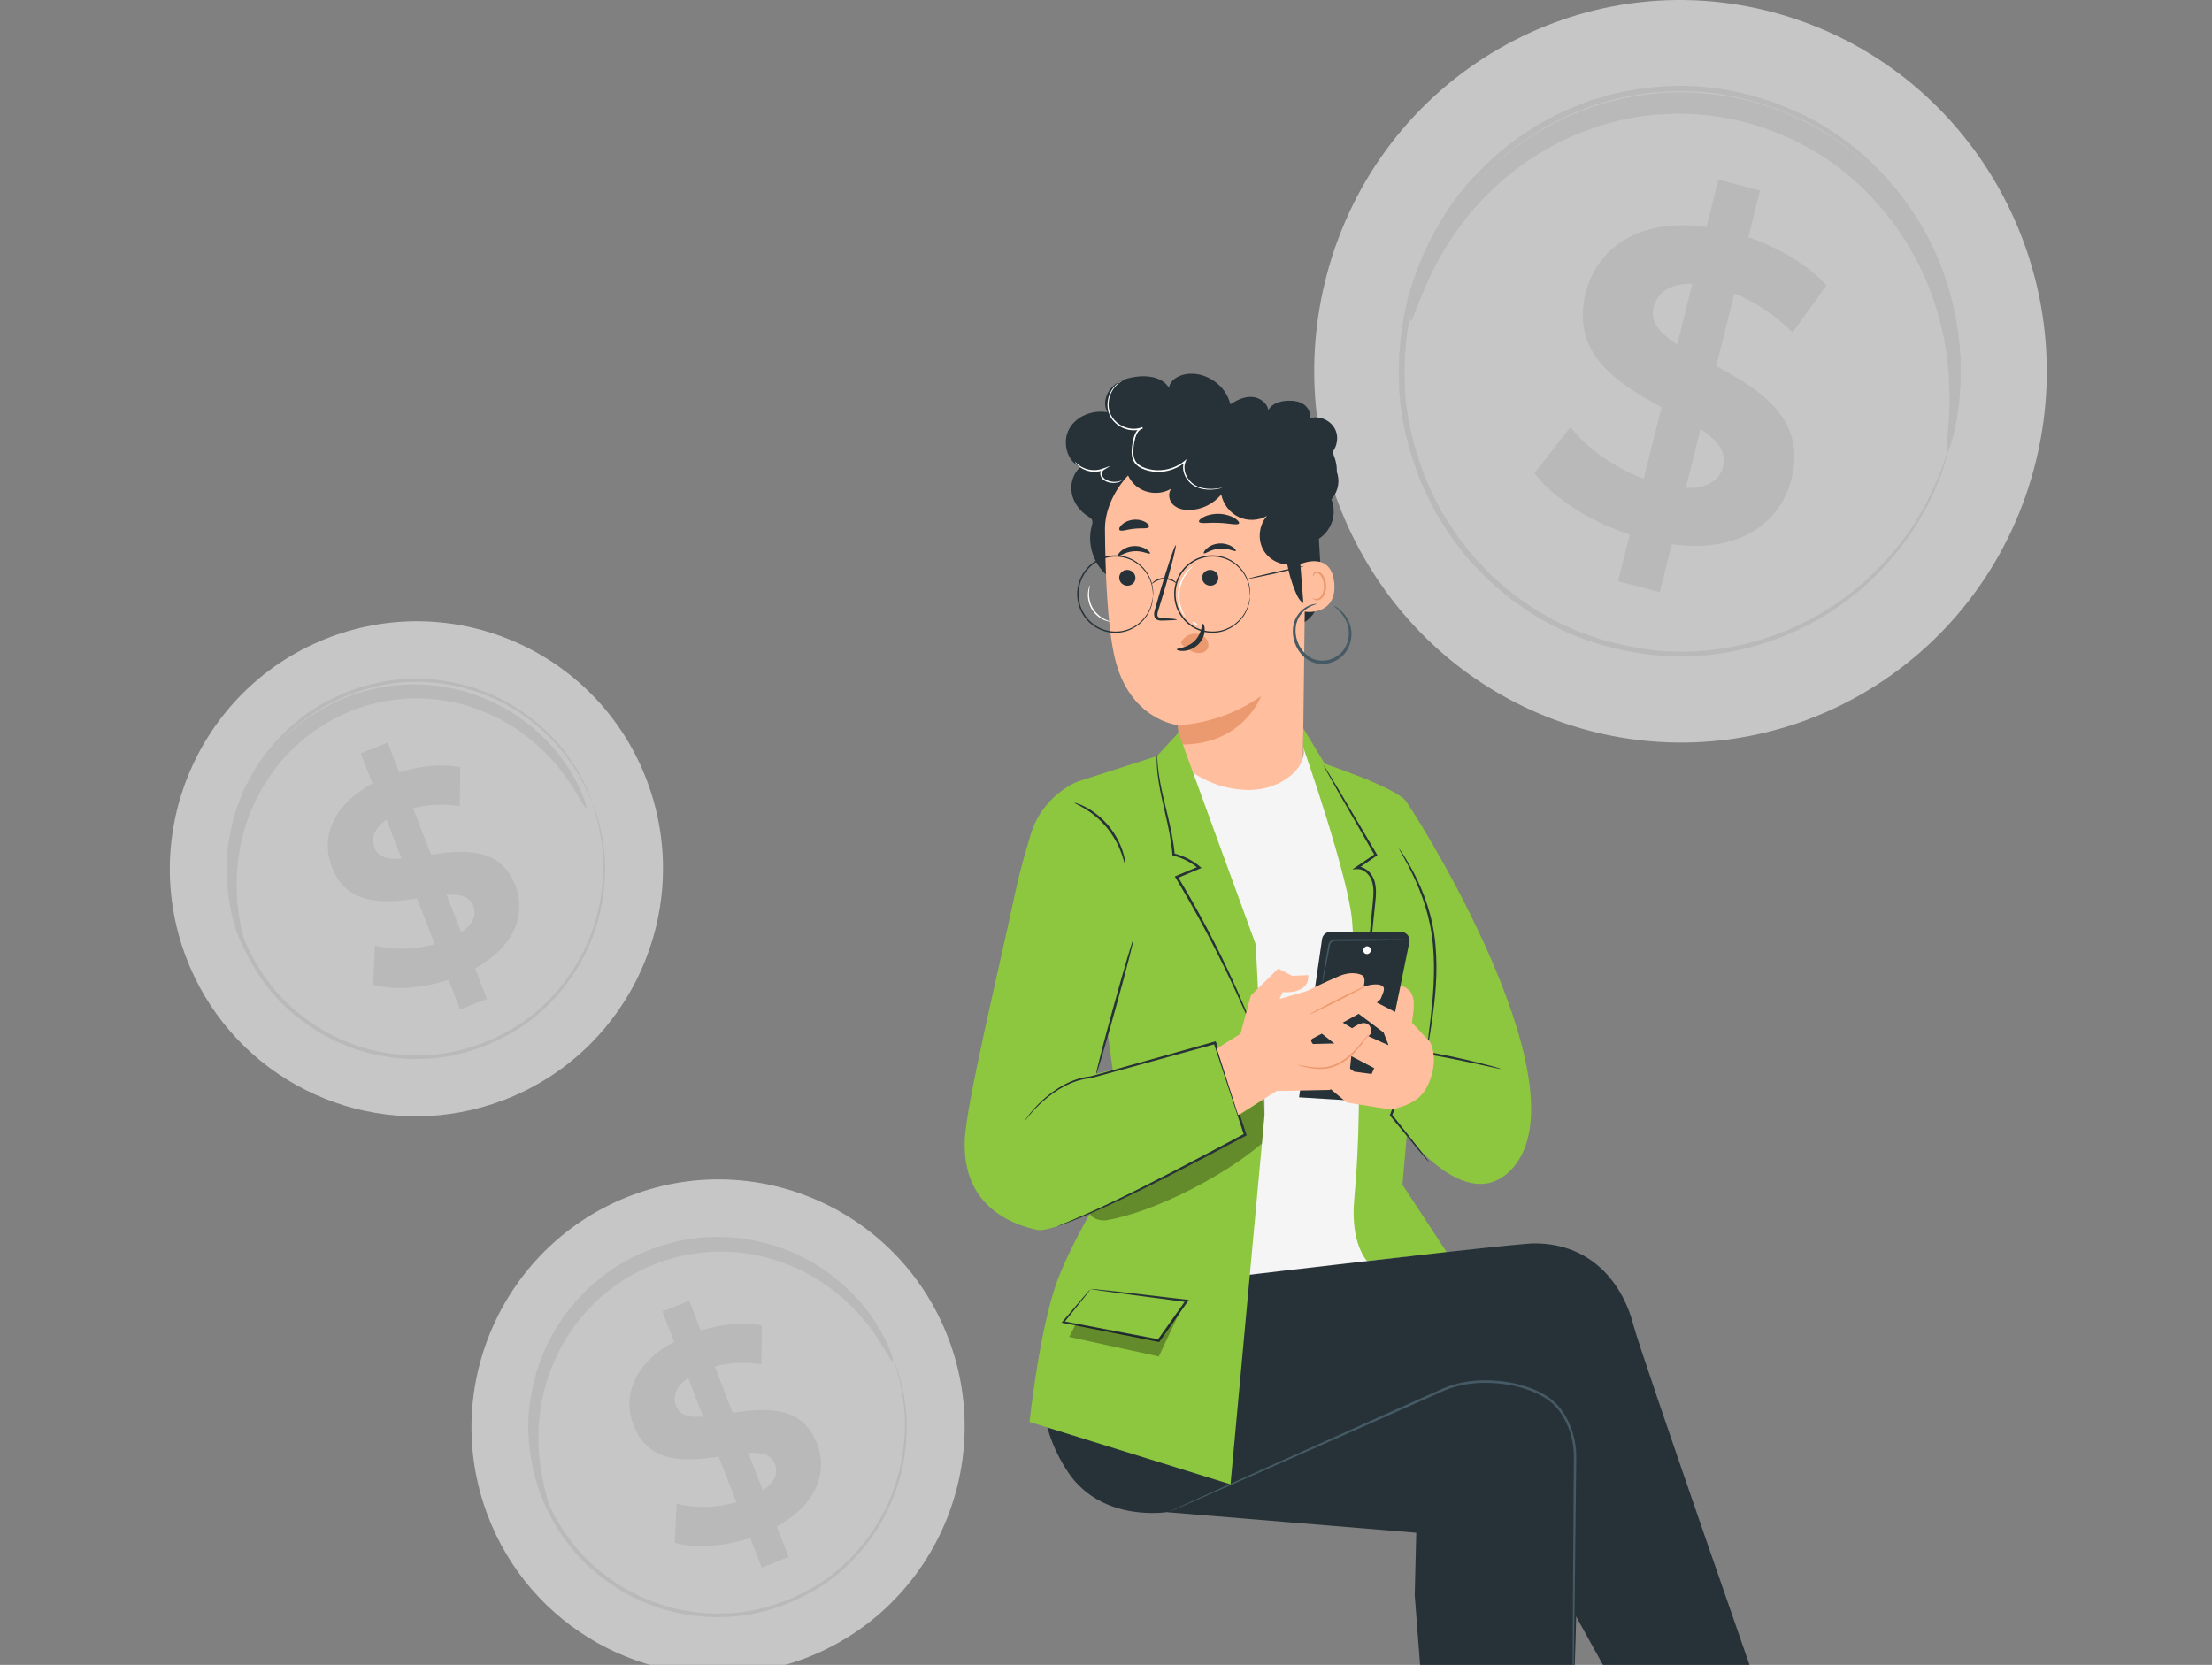 <svg width="364" height="274" viewBox="0 0 364 274" fill="none" xmlns="http://www.w3.org/2000/svg">
<rect x="0" y="0" width="364" height="274" fill="#808080" stroke="none"/>
<g clip-path="url(#clip0_2360_73005)">
<g opacity="0.6">
<path d="M334.704 77.146C326.001 109.701 292.905 128.91 260.782 120.053C257.299 119.092 253.972 117.841 250.817 116.334C224.866 103.926 210.613 74.092 218.372 45.064C227.073 12.509 260.169 -6.701 292.293 2.159C324.417 11.018 343.406 44.59 334.704 77.146Z" fill="#F5F5F5"/>
<path d="M322.301 74.38C315.67 99.188 290.449 113.827 265.967 107.077C241.489 100.326 227.017 74.74 233.648 49.933C240.28 25.124 265.502 10.484 289.982 17.235C314.46 23.987 328.931 49.571 322.301 74.38Z" fill="#F5F5F5"/>
<path d="M320.864 73.329C320.848 73.325 320.886 73.07 320.975 72.579C321.078 72.043 321.216 71.322 321.391 70.404C321.487 69.922 321.594 69.39 321.71 68.806C321.8 68.214 321.843 67.557 321.922 66.851C322.068 65.438 322.28 63.811 322.221 61.962C322.355 58.28 321.84 53.744 320.463 48.713C319.063 43.694 316.59 38.179 312.614 32.985C308.644 27.831 303.226 22.887 296.33 19.598C289.472 16.366 281.296 14.355 272.769 15.198C270.631 15.296 268.517 15.768 266.368 16.171C265.305 16.421 264.26 16.773 263.195 17.07C262.121 17.34 261.088 17.757 260.054 18.187C257.939 18.937 255.964 20.056 253.932 21.1C252.014 22.349 250.027 23.539 248.253 25.067C244.656 28.02 241.284 31.477 238.7 35.588C236.073 39.658 234.033 44.19 232.678 49C231.45 53.848 230.951 58.806 231.19 63.668C231.371 68.544 232.559 73.26 234.192 77.656C234.962 79.887 236.083 81.934 237.116 83.997C238.349 85.942 239.497 87.923 240.947 89.656C242.256 91.502 243.883 93.042 245.391 94.642C247.045 96.093 248.633 97.587 250.429 98.768C257.367 103.877 265.423 106.341 272.948 107.077C280.536 107.78 287.672 106.298 293.663 103.891C299.679 101.452 304.559 97.964 308.264 94.354C311.956 90.722 314.658 87.073 316.376 83.828C317.348 82.263 317.974 80.751 318.552 79.457C318.835 78.808 319.126 78.219 319.343 77.662C319.532 77.099 319.706 76.585 319.863 76.12C320.168 75.237 320.407 74.545 320.585 74.03C320.753 73.564 320.848 73.325 320.864 73.329C320.88 73.334 320.818 73.582 320.681 74.062C320.525 74.586 320.316 75.289 320.047 76.188C319.903 76.659 319.743 77.181 319.568 77.752C319.364 78.318 319.087 78.915 318.815 79.575C318.263 80.89 317.657 82.426 316.704 84.018C315.021 87.319 312.338 91.038 308.639 94.752C304.925 98.442 300.009 102.019 293.92 104.536C287.857 107.021 280.609 108.568 272.885 107.888C265.224 107.177 257.011 104.696 249.921 99.509C248.087 98.307 246.46 96.791 244.772 95.313C243.229 93.687 241.566 92.117 240.227 90.239C238.744 88.474 237.568 86.456 236.307 84.472C235.247 82.369 234.103 80.28 233.312 78.004C231.638 73.52 230.423 68.704 230.233 63.725C229.986 58.759 230.493 53.694 231.749 48.745C233.13 43.832 235.215 39.205 237.902 35.049C240.545 30.853 243.99 27.323 247.667 24.317C249.482 22.76 251.508 21.546 253.469 20.278C255.544 19.214 257.563 18.078 259.721 17.316C260.777 16.879 261.832 16.458 262.929 16.183C264.016 15.882 265.083 15.526 266.168 15.274C268.361 14.868 270.518 14.394 272.698 14.3C281.397 13.467 289.716 15.545 296.679 18.867C303.682 22.247 309.163 27.306 313.156 32.564C317.156 37.864 319.617 43.474 320.984 48.566C322.327 53.67 322.79 58.258 322.599 61.97C322.629 63.834 322.386 65.47 322.209 66.888C322.116 67.596 322.057 68.254 321.951 68.847C321.818 69.43 321.696 69.962 321.585 70.443C321.368 71.355 321.199 72.071 321.072 72.603C320.949 73.088 320.88 73.334 320.864 73.329Z" fill="#E0E0E0"/>
<path d="M320.428 74.284C320.16 74.221 320.5 72.188 320.714 68.537C320.908 64.902 320.904 59.566 319.342 53.307C318.561 50.189 317.397 46.859 315.725 43.501C314.026 40.164 311.857 36.782 309.085 33.665C307.707 32.101 306.201 30.583 304.538 29.187C302.883 27.783 301.112 26.445 299.192 25.278C297.278 24.107 295.263 23.021 293.124 22.137C290.988 21.25 288.76 20.509 286.459 19.934C284.148 19.391 281.831 19.028 279.533 18.84C277.232 18.647 274.953 18.692 272.725 18.858C270.493 19.018 268.32 19.401 266.222 19.894C264.12 20.376 262.103 21.043 260.182 21.804C256.327 23.316 252.894 25.34 249.903 27.54C246.927 29.769 244.414 32.209 242.336 34.634C238.176 39.505 235.814 44.265 234.379 47.599C232.957 50.957 232.363 52.928 232.095 52.86C231.896 52.816 232.042 50.729 233.111 47.117C234.194 43.535 236.304 38.379 240.448 33.02C242.518 30.354 245.08 27.654 248.175 25.174C251.284 22.722 254.9 20.458 259.003 18.746C261.048 17.885 263.202 17.13 265.457 16.575C267.708 16.009 270.046 15.569 272.45 15.368C274.852 15.163 277.312 15.1 279.796 15.292C282.279 15.482 284.782 15.868 287.271 16.455C289.754 17.073 292.157 17.878 294.456 18.848C296.759 19.815 298.928 21.003 300.981 22.288C303.039 23.569 304.931 25.036 306.688 26.575C308.456 28.104 310.047 29.767 311.491 31.474C314.397 34.885 316.624 38.566 318.316 42.182C319.979 45.815 321.075 49.404 321.743 52.733C323.073 59.419 322.677 64.991 322.062 68.687C321.418 72.405 320.625 74.334 320.428 74.284Z" fill="#E0E0E0"/>
<path d="M275.091 89.574L273.124 97.449L266.265 95.647L268.179 87.984C261.494 85.779 255.522 81.891 252.506 77.877L258.419 70.288C261.199 73.791 265.662 76.985 270.48 78.773L273.412 67.029C266.272 63.135 258.417 58.3 260.929 48.245C262.792 40.792 269.67 35.78 280.823 37.36L282.773 29.554L289.633 31.354L287.718 39.02C292.757 40.791 297.413 43.511 300.57 46.962L294.981 54.712C291.992 51.755 288.724 49.623 285.4 48.299L282.414 60.253C289.571 64.078 297.289 68.878 294.813 78.79C292.987 86.105 286.194 91.065 275.091 89.574ZM275.996 56.696L278.488 46.712C274.643 46.601 272.694 48.263 272.113 50.584C271.5 53.043 273.223 54.922 275.996 56.696ZM283.561 76.739C284.176 74.275 282.52 72.42 279.834 70.589L277.41 80.292C281.034 80.42 282.999 78.988 283.561 76.739Z" fill="#E0E0E0"/>
</g>
<g opacity="0.6">
<path d="M106.503 128.609C114.375 149.656 103.753 173.149 82.777 181.085C80.504 181.946 78.201 182.588 75.893 183.022C56.913 186.595 37.561 176.112 30.541 157.347C22.667 136.301 33.29 112.807 54.266 104.872C75.244 96.936 98.63 107.564 106.503 128.609Z" fill="#F5F5F5"/>
<path d="M98.659 132.027C104.658 148.065 96.563 165.969 80.578 172.017C64.594 178.064 46.77 169.965 40.771 153.927C34.772 137.888 42.866 119.985 58.851 113.938C74.836 107.891 92.658 115.989 98.659 132.027Z" fill="#F5F5F5"/>
<path d="M97.466 132.028C97.455 132.033 97.377 131.879 97.235 131.579C97.084 131.248 96.88 130.804 96.62 130.238C96.486 129.939 96.338 129.61 96.175 129.247C95.995 128.891 95.763 128.52 95.533 128.107C95.065 127.285 94.549 126.322 93.8 125.346C92.446 123.301 90.404 121.054 87.702 118.88C84.992 116.722 81.503 114.72 77.318 113.487C73.151 112.274 68.275 111.747 63.235 112.701C58.237 113.671 52.993 115.822 48.664 119.655C47.534 120.554 46.563 121.648 45.546 122.716C45.062 123.271 44.627 123.876 44.161 124.459C43.68 125.031 43.278 125.665 42.88 126.308C42.016 127.552 41.371 128.939 40.666 130.309C40.103 131.743 39.481 133.174 39.103 134.703C38.283 137.724 37.784 140.929 37.968 144.175C38.111 147.416 38.755 150.674 39.881 153.81C41.09 156.917 42.74 159.795 44.756 162.329C46.746 164.893 49.224 166.972 51.82 168.702C53.106 169.603 54.511 170.266 55.875 170.971C57.304 171.534 58.698 172.151 60.162 172.513C61.592 172.992 63.078 173.18 64.522 173.448C65.987 173.578 67.434 173.755 68.873 173.683C74.642 173.697 79.996 171.838 84.391 169.254C88.806 166.629 92.129 163.001 94.466 159.327C96.805 155.625 98.117 151.807 98.74 148.388C99.347 144.962 99.408 141.919 99.088 139.484C99.011 138.254 98.767 137.188 98.58 136.26C98.483 135.796 98.413 135.363 98.316 134.976C98.201 134.597 98.097 134.25 98.002 133.937C97.827 133.338 97.689 132.87 97.586 132.52C97.497 132.199 97.456 132.033 97.466 132.028C97.476 132.024 97.539 132.183 97.65 132.497C97.768 132.842 97.926 133.306 98.128 133.897C98.232 134.21 98.347 134.555 98.474 134.933C98.582 135.32 98.662 135.753 98.769 136.217C98.978 137.147 99.243 138.217 99.339 139.455C99.7 141.905 99.678 144.979 99.097 148.452C98.5 151.918 97.203 155.798 94.855 159.571C92.508 163.315 89.151 167.024 84.669 169.715C80.21 172.365 74.764 174.278 68.88 174.282C67.413 174.36 65.938 174.183 64.443 174.054C62.97 173.786 61.453 173.596 59.993 173.111C58.498 172.745 57.074 172.12 55.617 171.546C54.223 170.83 52.788 170.153 51.473 169.236C48.82 167.474 46.29 165.353 44.255 162.736C42.194 160.15 40.507 157.211 39.273 154.038C38.123 150.835 37.467 147.507 37.322 144.197C37.138 140.882 37.651 137.609 38.492 134.526C38.878 132.967 39.514 131.507 40.093 130.044C40.814 128.647 41.475 127.234 42.359 125.967C42.767 125.314 43.179 124.668 43.671 124.084C44.148 123.49 44.593 122.876 45.087 122.31C46.126 121.222 47.121 120.111 48.275 119.196C52.701 115.301 58.05 113.128 63.14 112.166C68.274 111.219 73.228 111.783 77.449 113.044C81.688 114.324 85.208 116.383 87.928 118.594C90.641 120.821 92.673 123.117 94.007 125.2C94.747 126.196 95.249 127.175 95.702 128.013C95.925 128.432 96.149 128.812 96.321 129.174C96.475 129.542 96.614 129.879 96.741 130.183C96.976 130.762 97.161 131.215 97.299 131.553C97.419 131.865 97.476 132.024 97.466 132.028Z" fill="#E0E0E0"/>
<path d="M96.467 133.042C96.298 133.115 95.704 131.882 94.424 129.827C93.138 127.789 91.094 124.91 87.856 122.152C86.241 120.781 84.337 119.444 82.148 118.296C79.952 117.17 77.485 116.206 74.793 115.623C73.45 115.326 72.054 115.105 70.621 115.013C69.188 114.913 67.719 114.893 66.234 115.026C64.751 115.153 63.245 115.367 61.75 115.74C60.255 116.109 58.768 116.594 57.303 117.198C55.846 117.822 54.453 118.547 53.139 119.357C51.821 120.167 50.605 121.095 49.464 122.07C48.318 123.043 47.29 124.113 46.343 125.212C45.391 126.307 44.555 127.467 43.807 128.642C42.302 130.988 41.218 133.444 40.443 135.819C39.686 138.204 39.261 140.519 39.064 142.652C38.678 146.933 39.222 150.44 39.72 152.809C40.235 155.186 40.668 156.486 40.497 156.556C40.373 156.611 39.654 155.427 38.85 153.052C38.065 150.689 37.234 147.069 37.426 142.531C37.526 140.27 37.878 137.796 38.603 135.228C39.347 132.67 40.436 130.012 42.001 127.459C42.778 126.182 43.654 124.92 44.661 123.725C45.662 122.525 46.758 121.359 47.981 120.297C49.202 119.231 50.509 118.22 51.926 117.338C53.342 116.454 54.843 115.669 56.414 114.998C57.994 114.346 59.601 113.826 61.215 113.436C62.832 113.044 64.458 112.824 66.061 112.701C67.663 112.576 69.248 112.616 70.787 112.748C72.328 112.872 73.825 113.138 75.259 113.485C78.135 114.172 80.748 115.274 83.047 116.554C85.337 117.855 87.302 119.356 88.937 120.888C92.214 123.968 94.131 127.133 95.212 129.372C96.284 131.636 96.593 132.991 96.467 133.042Z" fill="#E0E0E0"/>
<path d="M78.187 159.357L80.135 164.382L75.707 166.143L73.812 161.254C69.323 162.729 64.578 163.013 61.395 162.052L61.707 155.61C64.566 156.389 68.222 156.331 71.533 155.377L68.627 147.884C63.243 148.63 57.109 149.155 54.622 142.739C52.778 137.983 54.605 132.545 61.288 128.954L59.358 123.973L63.786 122.211L65.682 127.102C69.107 126.049 72.687 125.66 75.731 126.261L75.657 132.661C72.894 132.26 70.297 132.412 67.977 133.023L70.935 140.651C76.301 139.861 82.349 139.371 84.801 145.696C86.609 150.362 84.809 155.738 78.187 159.357ZM66.072 141.289L63.601 134.92C61.464 136.392 61.038 138.063 61.612 139.544C62.221 141.113 63.88 141.438 66.072 141.289ZM77.88 149.071C77.271 147.5 75.657 147.16 73.491 147.243L75.891 153.435C77.915 152.06 78.437 150.507 77.88 149.071Z" fill="#E0E0E0"/>
</g>
<g opacity="0.6">
<path d="M156.143 220.467C164.015 241.513 153.393 265.006 132.417 272.943C130.143 273.803 127.841 274.445 125.534 274.88C106.554 278.452 87.201 267.97 80.182 249.204C72.308 228.159 82.93 204.665 103.908 196.729C124.882 188.794 148.27 199.422 156.143 220.467Z" fill="#F5F5F5"/>
<path d="M148.299 223.886C154.298 239.924 146.203 257.827 130.217 263.876C114.233 269.923 96.41 261.824 90.41 245.786C84.412 229.747 92.505 211.844 108.49 205.796C124.475 199.749 142.298 207.848 148.299 223.886Z" fill="#F5F5F5"/>
<path d="M147.106 223.886C147.095 223.89 147.017 223.737 146.875 223.437C146.724 223.106 146.52 222.662 146.26 222.096C146.126 221.797 145.978 221.468 145.816 221.105C145.635 220.749 145.404 220.377 145.173 219.965C144.705 219.143 144.189 218.18 143.44 217.203C142.086 215.16 140.044 212.912 137.342 210.737C134.632 208.579 131.143 206.577 126.958 205.345C122.791 204.131 117.915 203.604 112.874 204.558C107.876 205.528 102.631 207.679 98.302 211.513C97.173 212.412 96.202 213.506 95.184 214.573C94.701 215.129 94.266 215.734 93.8 216.317C93.318 216.889 92.917 217.523 92.518 218.165C91.654 219.407 91.009 220.795 90.305 222.166C89.741 223.6 89.118 225.03 88.742 226.559C87.922 229.58 87.422 232.785 87.605 236.031C87.749 239.272 88.392 242.53 89.518 245.667C90.727 248.774 92.378 251.652 94.394 254.186C96.383 256.75 98.861 258.828 101.457 260.558C102.743 261.459 104.149 262.122 105.513 262.828C106.941 263.391 108.335 264.007 109.8 264.37C111.229 264.849 112.716 265.037 114.159 265.305C115.625 265.434 117.072 265.612 118.511 265.54C124.28 265.553 129.634 263.694 134.029 261.111C138.444 258.486 141.767 254.857 144.104 251.184C146.443 247.483 147.755 243.664 148.378 240.245C148.985 236.819 149.046 233.776 148.726 231.341C148.65 230.111 148.405 229.045 148.218 228.116C148.121 227.653 148.052 227.219 147.954 226.833C147.84 226.453 147.736 226.106 147.64 225.793C147.465 225.195 147.327 224.727 147.224 224.377C147.138 224.057 147.095 223.89 147.106 223.886C147.116 223.882 147.179 224.041 147.29 224.355C147.408 224.7 147.567 225.163 147.768 225.755C147.873 226.068 147.988 226.413 148.114 226.791C148.222 227.178 148.302 227.61 148.41 228.075C148.618 229.005 148.883 230.075 148.979 231.312C149.341 233.763 149.318 236.837 148.737 240.309C148.14 243.776 146.843 247.656 144.494 251.428C142.147 255.173 138.79 258.881 134.308 261.573C129.849 264.223 124.403 266.136 118.519 266.14C117.052 266.218 115.576 266.041 114.081 265.912C112.608 265.644 111.092 265.454 109.632 264.969C108.138 264.602 106.712 263.978 105.255 263.404C103.861 262.688 102.426 262.012 101.112 261.095C98.459 259.333 95.928 257.212 93.893 254.595C91.832 252.009 90.145 249.069 88.912 245.897C87.761 242.694 87.105 239.366 86.96 236.056C86.776 232.741 87.289 229.468 88.13 226.386C88.517 224.826 89.153 223.366 89.732 221.904C90.452 220.507 91.114 219.093 91.997 217.827C92.405 217.174 92.817 216.528 93.309 215.944C93.785 215.35 94.23 214.736 94.725 214.17C95.764 213.082 96.758 211.971 97.912 211.056C102.339 207.161 107.687 204.989 112.777 204.026C117.912 203.079 122.866 203.643 127.085 204.904C131.325 206.184 134.844 208.243 137.565 210.454C140.279 212.681 142.31 214.978 143.645 217.06C144.384 218.056 144.887 219.035 145.34 219.873C145.563 220.292 145.787 220.672 145.959 221.034C146.113 221.402 146.252 221.739 146.379 222.042C146.614 222.622 146.799 223.075 146.937 223.413C147.059 223.722 147.116 223.883 147.106 223.886Z" fill="#E0E0E0"/>
<path d="M146.895 224.101C146.723 224.174 146.122 222.941 144.824 220.886C143.521 218.848 141.451 215.969 138.169 213.211C136.533 211.84 134.604 210.503 132.385 209.355C130.16 208.228 127.661 207.265 124.933 206.682C123.572 206.385 122.158 206.164 120.705 206.072C119.254 205.972 117.765 205.952 116.261 206.085C114.757 206.212 113.232 206.426 111.717 206.799C110.203 207.168 108.695 207.654 107.211 208.257C105.734 208.881 104.323 209.606 102.991 210.416C101.655 211.226 100.423 212.154 99.267 213.129C98.105 214.102 97.064 215.172 96.105 216.271C95.139 217.366 94.293 218.526 93.535 219.701C92.009 222.047 90.912 224.503 90.125 226.878C89.358 229.263 88.927 231.578 88.728 233.711C88.336 237.992 88.886 241.499 89.392 243.868C89.914 246.245 90.353 247.544 90.179 247.615C90.053 247.67 89.325 246.486 88.51 244.111C87.715 241.748 86.872 238.128 87.067 233.59C87.167 231.329 87.524 228.855 88.26 226.287C89.014 223.729 90.117 221.071 91.702 218.518C92.49 217.241 93.377 215.979 94.398 214.783C95.412 213.584 96.523 212.418 97.763 211.356C98.999 210.29 100.323 209.279 101.76 208.397C103.194 207.513 104.715 206.728 106.307 206.057C107.908 205.405 109.537 204.885 111.172 204.495C112.81 204.103 114.458 203.883 116.082 203.76C117.707 203.635 119.311 203.675 120.871 203.807C122.432 203.93 123.949 204.196 125.402 204.544C128.316 205.231 130.964 206.333 133.294 207.613C135.614 208.914 137.605 210.415 139.262 211.947C142.582 215.027 144.525 218.192 145.62 220.43C146.71 222.694 147.023 224.049 146.895 224.101Z" fill="#E0E0E0"/>
<path d="M127.827 251.215L129.777 256.239L125.348 258L123.452 253.111C118.964 254.586 114.219 254.87 111.035 253.91L111.347 247.467C114.206 248.247 117.862 248.188 121.173 247.234L118.268 239.741C112.884 240.488 106.75 241.012 104.262 234.596C102.418 229.84 104.245 224.402 110.928 220.811L108.998 215.831L113.426 214.068L115.322 218.96C118.748 217.907 122.327 217.517 125.371 218.119L125.298 224.519C122.535 224.118 119.937 224.27 117.618 224.881L120.576 232.509C125.942 231.719 131.989 231.23 134.441 237.555C136.249 242.219 134.449 247.596 127.827 251.215ZM115.712 233.147L113.241 226.778C111.104 228.25 110.679 229.921 111.252 231.402C111.862 232.97 113.52 233.296 115.712 233.147ZM127.521 240.928C126.912 239.357 125.298 239.017 123.132 239.101L125.532 245.292C127.555 243.918 128.077 242.364 127.521 240.928Z" fill="#E0E0E0"/>
</g>
<path d="M182.232 94.727C179.914 92.832 178.855 89.482 179.65 86.565C179.739 86.237 179.847 85.879 179.709 85.57C179.59 85.305 179.321 85.152 179.077 84.999C177.736 84.161 176.685 82.795 176.379 81.225C176.072 79.655 176.578 77.904 177.786 76.876C175.544 75.923 174.746 72.733 175.943 70.579C177.14 68.424 179.843 67.425 182.238 67.847C181.474 66.555 181.932 64.78 182.984 63.717C184.037 62.654 185.54 62.187 187.011 61.996C188.988 61.74 191.328 62.102 192.358 63.839C192.531 62.607 193.796 61.839 194.996 61.607C198.216 60.984 201.711 63.292 202.464 66.54C203.515 65.843 204.714 65.269 205.966 65.326C207.218 65.382 208.502 66.238 208.713 67.496C209.303 66.39 210.676 65.994 211.91 65.95C212.801 65.917 213.735 66.024 214.486 66.513C215.237 67.003 215.751 67.954 215.521 68.832C217.163 68.298 219.132 69.226 219.794 70.846C220.455 72.467 219.713 74.543 218.184 75.353C219.459 76.171 220.268 77.691 220.249 79.225C220.228 80.759 219.378 82.256 218.083 83.041C218.827 83.144 219.145 84.189 218.774 84.854C218.402 85.518 217.609 85.819 216.862 85.887C217.018 88.519 217.174 91.149 217.33 93.78C217.431 95.477 217.527 97.209 217.104 98.855C216.68 100.5 215.64 102.074 214.079 102.68" fill="#263238"/>
<path d="M181.83 87.129C181.785 80.744 188.073 73.912 194.34 74.134L214.784 76.587L214.954 80.013L214.384 126.782L194.969 138.835L193.857 119.343C193.857 119.343 185.788 118.569 183.404 108.092C182.217 102.882 181.881 94.223 181.83 87.129Z" fill="#FFBE9D"/>
<path d="M184.172 95.115C184.196 95.834 184.814 96.406 185.553 96.393C186.289 96.38 186.869 95.788 186.843 95.068C186.819 94.35 186.2 93.777 185.464 93.789C184.725 93.802 184.146 94.396 184.172 95.115Z" fill="#263238"/>
<path d="M183.982 91.492C184.159 91.657 185.118 90.822 186.554 90.722C187.988 90.603 189.093 91.278 189.236 91.087C189.307 91.003 189.117 90.695 188.634 90.388C188.159 90.082 187.367 89.808 186.472 89.876C185.577 89.945 184.848 90.335 184.439 90.71C184.022 91.087 183.895 91.418 183.982 91.492Z" fill="#263238"/>
<path d="M197.819 95.115C197.844 95.834 198.462 96.406 199.201 96.393C199.937 96.38 200.517 95.788 200.491 95.068C200.467 94.349 199.848 93.777 199.112 93.79C198.373 93.802 197.795 94.395 197.819 95.115Z" fill="#263238"/>
<path d="M198.1 91.064C198.278 91.23 199.238 90.395 200.673 90.296C202.106 90.175 203.212 90.851 203.356 90.661C203.426 90.576 203.237 90.269 202.753 89.961C202.278 89.654 201.485 89.38 200.591 89.449C199.696 89.519 198.967 89.908 198.558 90.282C198.142 90.659 198.013 90.991 198.1 91.064Z" fill="#263238"/>
<path d="M193.654 101.967C193.654 101.883 192.751 101.792 191.291 101.707C190.922 101.695 190.57 101.645 190.491 101.395C190.386 101.132 190.511 100.718 190.659 100.271C190.942 99.342 191.237 98.369 191.548 97.349C192.774 93.192 193.635 89.784 193.47 89.736C193.305 89.687 192.177 93.016 190.95 97.173C190.657 98.197 190.376 99.174 190.109 100.109C189.999 100.543 189.793 101.042 190.02 101.588C190.138 101.86 190.421 102.043 190.661 102.091C190.901 102.147 191.108 102.137 191.29 102.134C192.751 102.109 193.654 102.05 193.654 101.967Z" fill="#263238"/>
<path d="M193.856 119.343C193.856 119.343 200.888 119.297 207.531 114.553C207.531 114.553 204.521 122.763 194.037 122.522L193.856 119.343Z" fill="#EB996E"/>
<path d="M194.505 105.447C194.973 104.715 195.851 104.268 196.757 104.301C197.385 104.324 198.035 104.586 198.449 105.074C198.863 105.564 198.993 106.292 198.683 106.809C198.334 107.392 197.533 107.579 196.834 107.43C196.135 107.281 195.513 106.864 194.921 106.447C194.758 106.331 194.59 106.21 194.481 106.043C194.372 105.877 194.336 105.651 194.445 105.499" fill="#EB996E"/>
<path d="M197.949 102.674C197.715 102.677 197.822 104.265 196.565 105.487C195.311 106.714 193.637 106.655 193.64 106.878C193.625 106.979 194.031 107.159 194.734 107.128C195.423 107.103 196.412 106.805 197.181 106.057C197.948 105.307 198.234 104.36 198.242 103.705C198.257 103.038 198.056 102.657 197.949 102.674Z" fill="#263238"/>
<path d="M197.306 85.871C197.475 86.259 198.896 85.966 200.595 86.052C202.296 86.103 203.689 86.507 203.887 86.134C203.976 85.956 203.712 85.6 203.137 85.254C202.567 84.909 201.672 84.606 200.653 84.565C199.633 84.525 198.718 84.755 198.123 85.053C197.522 85.351 197.232 85.687 197.306 85.871Z" fill="#263238"/>
<path d="M184.217 87.221C184.493 87.535 185.458 87.119 186.647 87.018C187.832 86.873 188.86 87.082 189.068 86.718C189.158 86.542 188.976 86.221 188.514 85.939C188.058 85.657 187.315 85.453 186.499 85.537C185.684 85.622 184.996 85.975 184.606 86.344C184.209 86.715 184.094 87.067 184.217 87.221Z" fill="#263238"/>
<path d="M185.277 74.61C184.738 76.587 185.493 78.861 187.099 80.099C188.705 81.336 191.06 81.459 192.782 80.394C192.138 81.116 192.339 82.347 193.022 83.032C193.704 83.716 194.72 83.942 195.678 83.934C197.692 83.915 199.68 82.952 200.963 81.371C201.28 82.98 202.387 84.406 203.851 85.091C205.315 85.776 207.1 85.702 208.506 84.899C207.194 86.358 206.915 88.681 207.843 90.417C208.77 92.154 210.836 93.178 212.751 92.849C214.666 92.521 216.29 90.865 216.609 88.915C218.045 88.17 219.106 86.719 219.395 85.105C219.683 83.492 219.192 81.753 218.107 80.543C219.134 80.14 219.794 79.05 219.941 77.939C220.088 76.828 219.796 75.702 219.38 74.665C218.361 72.126 216.479 69.853 213.967 68.864C211.454 67.875 208.309 68.394 206.55 70.473C206.351 70.708 206.148 70.975 205.852 71.046C205.447 71.143 205.065 70.839 204.758 70.553C203.399 69.284 201.977 67.915 200.17 67.545C197.987 67.099 195.583 68.426 194.759 70.532C193.372 68.45 190.618 67.262 188.294 68.121C185.97 68.979 184.613 72.1 185.883 74.259" fill="#263238"/>
<path d="M211.595 91.333C211.849 93.476 212.405 95.581 213.243 97.564C213.598 98.406 214.133 99.327 215.023 99.466C215.833 99.592 216.612 98.961 216.934 98.194C217.256 97.427 217.223 96.558 217.153 95.727C216.906 92.774 216.274 89.871 215.643 86.977" fill="#263238"/>
<path d="M213.983 92.849C214.108 92.775 219.107 90.604 219.566 96.004C220.025 101.405 214.606 100.764 214.583 100.609C214.562 100.455 213.983 92.849 213.983 92.849Z" fill="#FFBE9D"/>
<path d="M216.03 98.419C216.052 98.4 216.127 98.477 216.29 98.536C216.449 98.593 216.714 98.619 216.982 98.489C217.525 98.23 217.919 97.282 217.862 96.306C217.834 95.814 217.693 95.354 217.489 94.982C217.293 94.601 217.018 94.348 216.732 94.322C216.446 94.28 216.261 94.47 216.209 94.627C216.151 94.785 216.193 94.889 216.167 94.901C216.153 94.917 216.045 94.821 216.069 94.594C216.082 94.485 216.133 94.352 216.249 94.238C216.367 94.121 216.55 94.051 216.748 94.055C217.159 94.048 217.56 94.398 217.784 94.806C218.031 95.215 218.201 95.73 218.233 96.283C218.291 97.374 217.831 98.442 217.083 98.735C216.718 98.867 216.397 98.78 216.226 98.667C216.051 98.549 216.012 98.431 216.03 98.419Z" fill="#EB996E"/>
<path d="M201.148 80.281C201.149 80.287 201.094 80.306 200.985 80.335C200.878 80.366 200.714 80.405 200.501 80.446C200.074 80.526 199.436 80.628 198.617 80.575C198.21 80.547 197.756 80.477 197.285 80.314C196.816 80.157 196.322 79.905 195.891 79.508C195.461 79.115 195.09 78.592 194.865 77.967C194.649 77.345 194.597 76.593 194.881 75.902L195.062 76.039C193.993 76.944 192.526 77.577 190.913 77.65C190.11 77.693 189.275 77.587 188.467 77.323C188.064 77.188 187.663 77.009 187.302 76.746C186.941 76.485 186.633 76.118 186.457 75.69C186.245 75.186 186.2 74.642 186.221 74.129C186.242 73.611 186.325 73.114 186.416 72.627C186.513 72.139 186.642 71.656 186.874 71.216C187.097 70.782 187.489 70.386 187.983 70.287L188.058 70.535C187.148 70.894 186.165 70.885 185.318 70.621C184.465 70.363 183.732 69.87 183.202 69.259C182.678 68.643 182.356 67.907 182.277 67.199C182.187 66.492 182.277 65.827 182.453 65.264C182.814 64.127 183.494 63.416 183.994 63.042C184.508 62.666 184.845 62.58 184.845 62.58C184.857 62.606 184.532 62.722 184.046 63.111C183.573 63.499 182.934 64.207 182.606 65.313C182.446 65.86 182.371 66.5 182.467 67.172C182.552 67.845 182.864 68.533 183.366 69.111C183.874 69.685 184.575 70.149 185.386 70.386C186.192 70.631 187.117 70.63 187.962 70.293L188.037 70.541C187.635 70.625 187.311 70.945 187.105 71.344C186.895 71.744 186.769 72.205 186.678 72.679C186.51 73.624 186.331 74.666 186.706 75.581C187.018 76.364 187.789 76.814 188.55 77.065C189.325 77.319 190.127 77.424 190.901 77.386C192.457 77.321 193.877 76.72 194.914 75.856L195.282 75.55L195.095 75.994C194.832 76.618 194.87 77.308 195.066 77.894C195.271 78.483 195.616 78.984 196.018 79.364C196.421 79.746 196.886 79.993 197.339 80.156C197.79 80.322 198.23 80.399 198.628 80.437C199.427 80.509 200.062 80.43 200.489 80.374C200.918 80.314 201.145 80.266 201.148 80.281Z" fill="white"/>
<path d="M184.577 79.092C184.584 79.107 184.469 79.191 184.233 79.289C183.998 79.386 183.633 79.485 183.17 79.483C182.713 79.473 182.144 79.377 181.624 79C181.374 78.809 181.134 78.52 181.077 78.143C181.021 77.787 181.128 77.344 181.489 77.113L181.61 77.357C181.582 77.368 181.551 77.379 181.519 77.39C180.141 77.908 178.762 77.538 177.98 77.051C177.578 76.808 177.295 76.548 177.124 76.35C176.953 76.151 176.879 76.026 176.892 76.016C176.93 75.977 177.276 76.456 178.072 76.88C178.843 77.305 180.147 77.615 181.425 77.133C181.453 77.123 181.482 77.112 181.509 77.103L182.75 76.659L181.63 77.347C181.391 77.493 181.295 77.822 181.337 78.103C181.375 78.385 181.56 78.628 181.775 78.799C182.219 79.14 182.752 79.26 183.177 79.29C184.053 79.337 184.562 79.041 184.577 79.092Z" fill="white"/>
<path d="M219.541 99.73C219.555 99.706 219.911 99.851 220.44 100.295C220.96 100.734 221.679 101.494 222.111 102.692C222.548 103.868 222.547 105.543 221.658 107.002C220.811 108.477 218.917 109.497 216.972 109.232C215.999 109.111 215.108 108.631 214.458 107.987C213.798 107.345 213.34 106.567 213.061 105.775C212.494 104.183 212.718 102.531 213.393 101.453C214.059 100.359 214.983 99.813 215.625 99.584C216.279 99.349 216.671 99.386 216.671 99.41C216.679 99.458 216.301 99.496 215.703 99.778C215.116 100.053 214.287 100.617 213.719 101.645C213.143 102.65 212.979 104.153 213.522 105.604C214.038 107.026 215.295 108.488 217.041 108.696C218.774 108.927 220.463 108.043 221.243 106.736C222.066 105.433 222.115 103.917 221.754 102.812C221.399 101.685 220.762 100.92 220.301 100.45C219.832 99.974 219.516 99.769 219.541 99.73Z" fill="#455A64"/>
<path d="M189.734 98.182C189.699 98.183 189.774 97.624 189.596 96.648C189.419 95.692 188.89 94.268 187.564 93.105C186.906 92.536 186.065 92.035 185.073 91.79C184.088 91.552 182.962 91.511 181.866 91.853C181.315 92.007 180.778 92.26 180.278 92.591C179.772 92.913 179.306 93.325 178.912 93.812C178.101 94.768 177.597 96.033 177.498 97.364C177.424 98.698 177.759 100.019 178.44 101.075C178.768 101.61 179.177 102.08 179.636 102.467C180.089 102.861 180.59 103.183 181.115 103.409C182.158 103.894 183.28 104.003 184.287 103.898C185.301 103.787 186.2 103.402 186.925 102.926C188.39 101.95 189.099 100.608 189.398 99.684C189.701 98.74 189.699 98.176 189.734 98.182C189.742 98.183 189.734 98.32 189.712 98.583C189.704 98.715 189.687 98.877 189.644 99.065C189.607 99.255 189.569 99.475 189.486 99.712C189.21 100.659 188.511 102.045 187.018 103.066C186.279 103.565 185.357 103.971 184.31 104.094C183.272 104.212 182.111 104.107 181.028 103.61C180.482 103.379 179.962 103.048 179.491 102.641C179.014 102.241 178.588 101.756 178.246 101.201C177.538 100.107 177.186 98.733 177.264 97.349C177.366 95.966 177.892 94.652 178.736 93.662C179.147 93.158 179.631 92.733 180.156 92.4C180.676 92.059 181.234 91.801 181.805 91.643C182.943 91.295 184.106 91.346 185.121 91.6C186.142 91.861 187.004 92.387 187.672 92.979C189.02 94.19 189.533 95.657 189.685 96.632C189.736 96.878 189.745 97.102 189.757 97.294C189.776 97.487 189.772 97.65 189.763 97.782C189.753 98.045 189.742 98.182 189.734 98.182Z" fill="#263238"/>
<path d="M205.695 98.174C205.659 98.175 205.734 97.616 205.556 96.64C205.38 95.684 204.85 94.26 203.524 93.097C202.867 92.528 202.025 92.027 201.033 91.782C200.049 91.544 198.923 91.503 197.827 91.845C197.276 91.999 196.738 92.252 196.238 92.583C195.733 92.905 195.267 93.317 194.873 93.804C194.062 94.76 193.557 96.025 193.459 97.357C193.384 98.69 193.72 100.012 194.401 101.068C194.728 101.603 195.137 102.073 195.597 102.46C196.05 102.854 196.55 103.176 197.076 103.402C198.119 103.887 199.24 103.995 200.248 103.891C201.263 103.78 202.162 103.395 202.887 102.919C204.351 101.943 205.06 100.601 205.359 99.676C205.662 98.732 205.66 98.168 205.695 98.174C205.703 98.175 205.695 98.312 205.673 98.575C205.665 98.707 205.648 98.869 205.604 99.057C205.567 99.247 205.529 99.467 205.447 99.704C205.17 100.651 204.471 102.037 202.979 103.058C202.24 103.557 201.318 103.963 200.271 104.086C199.232 104.204 198.072 104.099 196.989 103.602C196.443 103.371 195.923 103.04 195.452 102.633C194.974 102.233 194.549 101.748 194.207 101.193C193.498 100.099 193.146 98.725 193.225 97.341C193.327 95.958 193.854 94.644 194.697 93.654C195.107 93.15 195.592 92.725 196.117 92.392C196.638 92.052 197.195 91.793 197.767 91.635C198.904 91.287 200.067 91.337 201.082 91.592C202.103 91.853 202.965 92.379 203.634 92.971C204.981 94.182 205.495 95.649 205.646 96.624C205.697 96.87 205.707 97.094 205.719 97.287C205.737 97.479 205.734 97.642 205.724 97.774C205.713 98.037 205.704 98.175 205.695 98.174Z" fill="#263238"/>
<path d="M193.66 96.048C193.631 96.076 193.447 95.894 193.097 95.701C192.749 95.505 192.216 95.328 191.609 95.33C191.001 95.335 190.47 95.518 190.124 95.717C189.775 95.914 189.593 96.098 189.564 96.069C189.545 96.055 189.686 95.823 190.036 95.574C190.38 95.324 190.953 95.096 191.608 95.091C192.264 95.089 192.837 95.311 193.184 95.557C193.535 95.803 193.679 96.033 193.66 96.048Z" fill="#263238"/>
<path d="M214.524 93.199C214.538 93.263 212.52 93.771 210.018 94.334C207.514 94.896 205.474 95.3 205.46 95.235C205.446 95.171 207.464 94.663 209.967 94.101C212.469 93.539 214.51 93.135 214.524 93.199Z" fill="#263238"/>
<path d="M182.779 102.311C182.777 102.325 182.667 102.323 182.471 102.288C182.276 102.253 181.997 102.176 181.669 102.033C181.018 101.755 180.167 101.148 179.611 100.178C179.056 99.207 178.959 98.156 179.044 97.445C179.085 97.086 179.157 96.802 179.224 96.613C179.291 96.424 179.343 96.326 179.357 96.33C179.397 96.342 179.246 96.76 179.21 97.458C179.17 98.148 179.289 99.14 179.814 100.058C180.34 100.975 181.129 101.573 181.74 101.88C182.356 102.195 182.789 102.27 182.779 102.311Z" fill="white"/>
<path d="M195.058 101.558C195.047 101.566 194.958 101.47 194.821 101.276C194.685 101.083 194.509 100.787 194.338 100.397C193.992 99.625 193.71 98.429 193.899 97.124C194.089 95.818 194.702 94.756 195.251 94.118C195.526 93.794 195.779 93.563 195.964 93.417C196.149 93.272 196.262 93.206 196.27 93.218C196.298 93.25 195.883 93.567 195.379 94.224C194.876 94.873 194.314 95.907 194.131 97.159C193.95 98.41 194.193 99.565 194.49 100.333C194.787 101.109 195.094 101.534 195.058 101.558Z" fill="white"/>
<path d="M197.063 102.857C197.03 102.914 196.815 102.848 196.582 102.71C196.35 102.572 196.188 102.415 196.22 102.358C196.253 102.301 196.468 102.367 196.7 102.505C196.934 102.642 197.095 102.8 197.063 102.857Z" fill="white"/>
<path d="M234.344 216.751C233.074 210.081 228.994 187.622 228.998 183.083C228.999 182.334 230.148 180 230.359 179.282C231.549 175.23 235.697 160.317 234.765 152.456C234.021 146.174 228.777 138.131 227.204 133.837C226.464 131.815 220.572 129.731 218.608 128.902L214.432 122.922C214.432 122.922 215.339 125.701 211.649 128.196C209.674 129.533 207.291 130.112 204.92 130.004C199.708 129.767 195.491 127.233 192.632 123.876L191.945 124.416C178.459 128.824 178.605 128.85 176.013 129.956C172.678 131.379 183.242 166.066 183.242 166.066C183.242 166.066 189.482 189.486 186.119 196.743C184.224 200.83 177.848 207.581 176.233 211.381C176.233 211.381 173.425 215.36 173.37 216.36C173.315 217.359 189.976 224.675 203.129 225.415C227.464 226.782 234.344 216.751 234.344 216.751Z" fill="#F5F5F5"/>
<path d="M229.302 174.314C229.275 174.308 229.334 173.877 229.464 173.103C229.603 172.333 229.763 171.209 229.915 169.818C230.075 168.428 230.176 166.763 230.202 164.915C230.206 163.066 230.121 161.033 229.885 158.913C229.632 156.794 229.252 154.796 228.828 152.997C228.382 151.204 227.905 149.608 227.433 148.292C226.968 146.975 226.557 145.919 226.247 145.201C225.944 144.48 225.788 144.073 225.814 144.06C225.839 144.048 226.044 144.43 226.392 145.133C226.749 145.833 227.203 146.876 227.706 148.189C228.216 149.5 228.726 151.1 229.195 152.903C229.644 154.71 230.038 156.725 230.293 158.863C230.532 161.002 230.606 163.054 230.58 164.919C230.534 166.782 230.401 168.458 230.204 169.853C230.014 171.248 229.809 172.369 229.621 173.134C229.442 173.901 229.33 174.321 229.302 174.314Z" fill="#263238"/>
<path d="M214.432 122.922L214.469 119.868L218.007 125.717L225.219 128.411C227.486 131.06 234.832 160.878 233.348 165.811L230.782 194.97L238.094 206.116L224.973 207.539C224.973 207.539 222.155 204.718 222.859 197.249C224.642 178.335 222.798 156.759 222.528 151.981C222.124 144.787 214.432 122.922 214.432 122.922Z" fill="#8DC63F"/>
<path d="M218.007 125.716C218.007 125.716 229.844 129.64 231.395 131.899C235.615 138.046 261.018 180.095 248.547 192.636C240.379 200.852 228.907 183.52 228.907 183.52L218.007 125.716Z" fill="#8DC63F"/>
<path d="M247.022 175.929C247.015 175.953 246.635 175.883 245.944 175.735C245.189 175.57 244.199 175.354 242.994 175.092C240.486 174.558 236.972 173.801 232.942 173.19L233.157 173.062C232.768 174.076 232.364 175.128 231.95 176.204C230.915 178.864 229.938 181.379 229.079 183.59L229.05 183.404C230.851 185.681 232.378 187.612 233.504 189.036C234.006 189.691 234.418 190.227 234.741 190.649C235.022 191.026 235.165 191.235 235.15 191.247C235.134 191.26 234.961 191.077 234.651 190.723C234.307 190.319 233.869 189.805 233.335 189.177C232.18 187.777 230.613 185.878 228.766 183.64L228.697 183.557L228.737 183.454C229.584 181.239 230.547 178.719 231.568 176.052C231.984 174.977 232.39 173.926 232.782 172.913L232.841 172.761L232.997 172.786C237.053 173.42 240.555 174.227 243.053 174.833C244.301 175.139 245.296 175.402 245.978 175.595C246.658 175.787 247.028 175.904 247.022 175.929Z" fill="#263238"/>
<path d="M234.857 172.562C234.829 172.558 234.873 172.08 234.977 171.22C235.09 170.29 235.239 169.064 235.418 167.581C235.76 164.514 236.233 160.239 235.808 155.552C235.406 150.853 233.86 146.819 232.53 144.056C231.863 142.668 231.26 141.576 230.84 140.823C230.42 140.07 230.181 139.657 230.208 139.639C230.22 139.631 230.294 139.726 230.426 139.911C230.558 140.096 230.747 140.374 230.978 140.739C231.442 141.469 232.085 142.544 232.791 143.924C234.195 146.668 235.811 150.749 236.217 155.512C236.647 160.258 236.122 164.555 235.708 167.618C235.494 169.153 235.284 170.389 235.136 171.242C234.983 172.097 234.885 172.567 234.857 172.562Z" fill="#263238"/>
<path d="M224.189 167.563C224.175 167.561 224.178 167.395 224.196 167.08C224.222 166.721 224.255 166.265 224.296 165.705C224.405 164.459 224.556 162.748 224.739 160.657C224.944 158.51 225.184 155.978 225.45 153.175C225.589 151.766 225.733 150.288 225.884 148.758C225.958 147.993 226.043 147.22 226.006 146.446C225.971 145.678 225.809 144.898 225.385 144.259C224.91 143.525 224.115 142.977 223.297 143.029L222.549 143.077L223.171 142.651C224.246 141.916 225.289 141.203 226.285 140.521L226.226 140.788C223.789 136.55 221.679 132.879 220.147 130.214C219.428 128.932 218.846 127.894 218.415 127.128C218.236 126.793 218.088 126.518 217.967 126.294C217.869 126.102 217.822 126 217.832 125.993C217.843 125.987 217.909 126.078 218.026 126.258C218.162 126.473 218.328 126.737 218.531 127.058C218.985 127.81 219.601 128.828 220.362 130.085C221.926 132.732 224.079 136.376 226.566 140.584L226.661 140.745L226.507 140.851C225.513 141.536 224.474 142.253 223.401 142.993L223.275 142.616C224.286 142.556 225.199 143.21 225.728 144.028C226.208 144.753 226.38 145.617 226.415 146.426C226.452 147.244 226.362 148.034 226.285 148.799C226.126 150.328 225.973 151.805 225.828 153.213C225.529 156.012 225.259 158.542 225.029 160.686C224.792 162.771 224.598 164.478 224.456 165.721C224.384 166.279 224.325 166.731 224.279 167.088C224.234 167.401 224.203 167.564 224.189 167.563Z" fill="#263238"/>
<path d="M173.517 213.594C173.517 213.594 248.166 204.632 252.467 204.63C262.572 204.626 267.309 212.128 268.818 218.154C269.935 222.612 292.419 287 292.419 287L275.833 295.716L251.44 251.777L239.007 229.853L174.942 239.888L173.517 213.594Z" fill="#263238"/>
<path d="M242.028 227.828C242.028 227.828 252.038 227.828 257.444 235.947C260.621 240.719 259.505 249.246 259.569 255.684C259.655 264.446 257.567 317.84 257.567 317.84L237.091 318.187L232.802 262.539L233.055 252.255L192.172 248.884C192.172 248.884 188.449 236.321 197.604 226.407C198.782 225.133 242.028 227.828 242.028 227.828Z" fill="#263238"/>
<path d="M173.542 214.628C173.542 214.628 167.164 229.557 175.772 242.32C181.457 250.75 192.362 248.819 192.362 248.819L206.844 230.434L195.289 212.128L173.542 214.628Z" fill="#263238"/>
<path d="M192.363 248.819C192.36 248.813 192.452 248.764 192.635 248.674C192.837 248.579 193.106 248.452 193.45 248.289C194.191 247.948 195.248 247.463 196.6 246.843C199.364 245.594 203.328 243.804 208.217 241.596C213.135 239.391 218.98 236.771 225.468 233.862C228.717 232.411 232.127 230.888 235.661 229.308C236.555 228.927 237.413 228.483 238.364 228.155C239.298 227.803 240.281 227.584 241.273 227.402C243.267 227.091 245.328 227.086 247.377 227.348C249.428 227.606 251.422 228.162 253.253 229.038C254.153 229.499 255.041 230.007 255.778 230.712C256.534 231.388 257.133 232.208 257.632 233.064C258.623 234.787 259.176 236.704 259.342 238.608C259.422 239.571 259.366 240.497 259.369 241.419C259.359 242.34 259.35 243.251 259.34 244.15C259.259 251.343 259.186 257.822 259.124 263.272C259.048 268.698 258.986 273.096 258.943 276.162C258.913 277.666 258.89 278.842 258.873 279.666C258.861 280.051 258.852 280.352 258.845 280.578C258.836 280.783 258.828 280.889 258.821 280.889C258.814 280.889 258.808 280.783 258.803 280.578C258.8 280.352 258.796 280.051 258.79 279.666C258.789 278.841 258.786 277.666 258.783 276.162C258.795 273.094 258.812 268.696 258.834 263.27C258.87 257.82 258.913 251.342 258.961 244.149C258.968 243.25 258.975 242.339 258.982 241.418C258.978 240.498 259.029 239.557 258.949 238.641C258.786 236.798 258.243 234.931 257.284 233.27C256.801 232.444 256.224 231.657 255.503 231.015C254.806 230.348 253.947 229.856 253.073 229.41C251.294 228.561 249.336 228.012 247.322 227.76C245.309 227.502 243.285 227.507 241.334 227.81C240.365 227.987 239.405 228.201 238.498 228.542C237.586 228.854 236.702 229.306 235.816 229.683C232.278 231.254 228.866 232.77 225.615 234.214C219.114 237.092 213.257 239.684 208.331 241.864C203.419 244.022 199.438 245.77 196.662 246.99C195.297 247.579 194.23 248.041 193.481 248.365C193.13 248.512 192.855 248.627 192.65 248.712C192.463 248.79 192.365 248.826 192.363 248.819Z" fill="#455A64"/>
<path d="M193.926 120.578L190.386 124.427L177.25 128.657C177.25 128.657 177.755 143.049 180.355 157.818C183.247 174.244 184.8 190.988 184.883 191.247C185.522 190.024 178.282 200.104 174.28 210.003C171.136 217.781 169.412 234.016 169.412 234.016L202.488 244.288L208.09 183.521L206.632 155.411L193.926 120.578Z" fill="#8DC63F"/>
<g opacity="0.3">
<path d="M179.239 199.606C179.706 200.63 181.124 200.996 182.221 200.802C190.06 199.417 201.621 193.421 207.662 188.172C207.714 187.91 208.091 183.222 208.091 183.222V180.792L179.239 199.606Z" fill="black"/>
</g>
<path d="M177.25 128.657C177.25 128.657 171.19 130.988 169.412 138.011C169.412 138.011 168.015 142.401 166.971 147.323C164.437 159.272 158.973 181.716 158.755 187.665C158.359 198.423 166.341 201.475 170.65 202.417C174.957 203.36 204.901 186.75 204.901 186.75L199.927 171.622L180.39 176.737C180.39 176.737 184.567 162.915 185.77 157.264C186.973 151.611 177.25 128.657 177.25 128.657Z" fill="#8DC63F"/>
<path d="M174.04 201.801C174.038 201.796 174.09 201.77 174.194 201.723C174.318 201.671 174.47 201.607 174.657 201.528C175.068 201.364 175.673 201.12 176.45 200.789C178.007 200.133 180.254 199.137 183.021 197.81C188.563 195.171 196.176 191.188 204.808 186.567L204.711 186.813C203.892 184.327 203.043 181.747 202.174 179.108C201.341 176.57 200.525 174.088 199.736 171.686L199.981 171.818C192.136 173.975 185.091 175.911 179.543 177.436L179.529 177.44L179.514 177.441C177.476 177.602 175.739 178.412 174.34 179.24C172.936 180.086 171.85 181.013 171.011 181.81C170.174 182.614 169.587 183.303 169.201 183.778C169.023 184.003 168.882 184.185 168.77 184.327C168.672 184.45 168.618 184.511 168.612 184.507C168.612 184.507 169.247 183.356 170.896 181.689C171.725 180.868 172.805 179.913 174.217 179.035C175.626 178.176 177.383 177.327 179.492 177.139L179.464 177.144C185.004 175.591 192.039 173.619 199.873 171.424L200.057 171.372L200.118 171.556C200.909 173.957 201.726 176.44 202.561 178.977C203.428 181.617 204.276 184.198 205.091 186.684L205.146 186.849L204.994 186.929C196.352 191.534 188.711 195.474 183.131 198.052C180.345 199.348 178.079 200.308 176.502 200.923C175.716 201.234 175.101 201.456 174.682 201.599C174.49 201.663 174.333 201.716 174.206 201.759C174.098 201.794 174.043 201.808 174.04 201.801Z" fill="#263238"/>
<path d="M186.516 154.563C186.625 154.595 185.342 159.584 183.651 165.705C181.959 171.83 180.5 176.767 180.39 176.736C180.282 176.705 181.564 171.718 183.255 165.593C184.947 159.472 186.406 154.533 186.516 154.563Z" fill="#263238"/>
<path d="M206.626 170.457C206.613 170.462 206.528 170.289 206.377 169.956C206.214 169.583 206.001 169.096 205.735 168.491C205.18 167.218 204.374 165.378 203.334 163.125C201.255 158.621 198.204 152.477 194.352 145.97C194.047 145.459 193.744 144.952 193.444 144.45L193.32 144.243L193.54 144.15C194.811 143.618 196.054 143.097 197.264 142.591L197.213 142.935C195.969 141.885 194.53 141.171 193.079 140.825L192.945 140.794L192.934 140.655C192.73 138.208 192.226 135.979 191.772 133.994C191.312 132.009 190.916 130.254 190.686 128.783C190.45 127.312 190.363 126.132 190.347 125.326C190.335 124.922 190.355 124.611 190.359 124.402C190.366 124.193 190.376 124.085 190.386 124.085C190.411 124.085 190.424 124.52 190.469 125.32C190.522 126.12 190.645 127.287 190.911 128.743C191.172 130.2 191.594 131.938 192.079 133.919C192.557 135.9 193.088 138.141 193.309 140.624L193.164 140.453C194.674 140.803 196.172 141.537 197.467 142.624L197.723 142.838L197.416 142.968C196.207 143.477 194.965 144 193.695 144.535L193.792 144.235C194.092 144.737 194.396 145.246 194.702 145.758C198.563 152.28 201.58 158.461 203.594 163.003C204.603 165.275 205.369 167.135 205.879 168.428C206.115 169.047 206.305 169.543 206.451 169.924C206.58 170.268 206.639 170.452 206.626 170.457Z" fill="#263238"/>
<path d="M179.483 212.128C179.488 212.141 179.386 212.284 179.186 212.544C178.959 212.835 178.669 213.205 178.311 213.66C177.514 214.649 176.419 216.009 175.079 217.673L174.994 217.432C179.08 218.211 184.599 219.262 190.703 220.425L190.498 220.509C190.577 220.397 190.661 220.278 190.746 220.157C192.288 217.982 193.77 215.893 195.129 213.975L195.263 214.285C190.714 213.687 186.799 213.173 183.959 212.799C182.596 212.606 181.494 212.451 180.678 212.336C180.325 212.28 180.034 212.234 179.795 212.197C179.594 212.162 179.487 212.139 179.483 212.128C179.479 212.117 179.577 212.12 179.772 212.134C180.006 212.155 180.289 212.181 180.635 212.213C181.448 212.3 182.545 212.417 183.902 212.562C186.768 212.896 190.719 213.358 195.311 213.895L195.637 213.933L195.445 214.205C194.091 216.127 192.615 218.221 191.079 220.4C190.994 220.52 190.909 220.64 190.831 220.751L190.754 220.86L190.626 220.834C184.531 219.626 179.019 218.533 174.939 217.724L174.691 217.675L174.854 217.484C176.255 215.84 177.399 214.495 178.232 213.519C178.608 213.09 178.913 212.741 179.152 212.468C179.364 212.232 179.478 212.115 179.483 212.128Z" fill="#263238"/>
<path d="M185.198 142.5C185.127 142.512 184.998 141.733 184.583 140.548C184.172 139.365 183.41 137.791 182.216 136.308C181.014 134.829 179.642 133.763 178.577 133.122C177.513 132.477 176.785 132.196 176.811 132.128C176.82 132.101 177.009 132.149 177.346 132.26C177.684 132.365 178.157 132.569 178.719 132.867C179.844 133.455 181.294 134.519 182.533 136.044C183.765 137.574 184.51 139.223 184.858 140.457C185.034 141.074 185.14 141.584 185.175 141.942C185.216 142.298 185.226 142.496 185.198 142.5Z" fill="#263238"/>
<g opacity="0.3">
<path d="M176.988 217.971L175.949 220.028L190.689 223.242L194.373 215.384L190.664 220.63L176.988 217.971Z" fill="black"/>
</g>
<path d="M232.628 172.537C232.26 170.862 232.204 169.118 232.461 167.421C232.617 166.4 232.756 165.342 232.568 164.327C232.379 163.311 231.449 162.24 230.433 162.323L228.907 169.771L232.628 172.537Z" fill="#FFBE9D"/>
<path d="M231.921 155.054L226.535 181.38L213.77 180.593L217.552 154.551C217.651 153.865 218.233 153.357 218.917 153.358L230.573 153.374C231.446 153.375 232.098 154.188 231.921 155.054Z" fill="#263238"/>
<path d="M217.565 161.893C217.583 161.896 217.651 161.621 217.759 161.119C217.87 160.568 218.015 159.851 218.189 158.989C218.364 158.072 218.568 157.002 218.794 155.824C218.824 155.677 218.843 155.514 218.886 155.395C218.933 155.27 219.01 155.153 219.111 155.063C219.213 154.972 219.338 154.905 219.472 154.876C219.598 154.842 219.761 154.859 219.926 154.854C220.578 154.852 221.252 154.849 221.942 154.846C224.706 154.831 227.206 154.801 229.017 154.767C229.885 154.745 230.606 154.726 231.161 154.712C231.667 154.693 231.947 154.674 231.947 154.655C231.947 154.637 231.666 154.62 231.16 154.607C230.606 154.599 229.885 154.589 229.016 154.576C227.206 154.562 224.705 154.56 221.941 154.575C221.251 154.58 220.578 154.585 219.925 154.589C219.766 154.596 219.601 154.575 219.415 154.62C219.238 154.66 219.073 154.749 218.942 154.869C218.809 154.989 218.709 155.143 218.65 155.308C218.593 155.484 218.582 155.628 218.552 155.778C218.348 156.961 218.162 158.034 218.004 158.954C217.864 159.823 217.747 160.545 217.657 161.1C217.581 161.607 217.547 161.889 217.565 161.893Z" fill="#455A64"/>
<path d="M224.389 156.149C224.51 155.917 224.768 155.633 225.151 155.765C225.301 155.782 225.591 156.012 225.605 156.279C225.618 156.541 225.48 156.809 225.253 156.937C225.027 157.065 224.722 157.04 224.527 156.867C224.331 156.693 224.267 156.381 224.389 156.149Z" fill="#FAFAFA"/>
<path d="M224.742 164.093C225.035 164.169 231.791 167.704 231.791 167.704L235.315 171.471C235.315 171.471 236.586 173.652 235.555 177.053C234.523 180.453 232.84 181.649 228.956 182.623L221.618 181.448L217.91 178.363C217.179 177.755 216.887 176.757 217.173 175.843L217.222 175.685L216.801 174.975C216.536 174.529 216.561 173.964 216.866 173.544C217.282 172.969 218.079 172.845 218.647 173.266L222.83 176.366L225.705 176.751L226.136 175.795L221.921 173.576L216.557 169.368C215.848 168.811 215.739 167.768 216.318 167.074C216.813 166.48 217.658 166.334 218.319 166.729L223.301 169.698L228.503 172.025L227.683 169.931L221.568 165.342C221.568 165.342 221.086 163.147 224.742 164.093Z" fill="#FFBE9D"/>
<path d="M224.096 160.483C224.096 160.483 222.689 159.667 220.349 160.648C218.009 161.629 215.03 163.111 215.03 163.111L210.548 164.408L211.077 163.285C211.077 163.285 215.5 163.74 215.288 160.48L212.623 160.597L210.334 159.406L205.832 163.848L204.134 170.133L200.237 172.567L203.744 183.521L210.07 179.549L218.842 179.375L222.056 176.745L222.412 173.399L225.557 170.151C225.557 170.151 225.957 168.524 224.506 168.368C223.056 168.213 219.563 171.727 219.563 171.727L216.064 171.814C216.064 171.814 215.463 171.254 215.955 170.94C216.446 170.626 226.765 165.487 227.221 164.333C227.678 163.18 228.15 162.427 227.126 162.106C226.102 161.785 224.394 162.373 224.394 162.373C224.394 162.373 224.873 160.734 224.096 160.483Z" fill="#FFBE9D"/>
<path d="M215.567 166.905C215.6 166.972 217.658 165.999 220.164 164.732C222.67 163.466 224.675 162.384 224.642 162.317C224.609 162.25 222.551 163.223 220.045 164.49C217.539 165.757 215.534 166.838 215.567 166.905Z" fill="#EB996E"/>
<path d="M213.486 175.257C213.482 175.275 213.669 175.337 214.012 175.429C214.354 175.519 214.852 175.647 215.48 175.758C216.106 175.867 216.866 175.964 217.717 175.916C218.565 175.871 219.499 175.632 220.37 175.172C222.131 174.25 223.301 172.838 224.08 171.84C224.47 171.332 224.766 170.908 224.967 170.611C225.167 170.315 225.27 170.145 225.256 170.134C225.223 170.108 224.741 170.736 223.933 171.718C223.122 172.682 221.949 174.042 220.249 174.931C219.406 175.375 218.52 175.61 217.7 175.668C216.878 175.728 216.13 175.653 215.509 175.569C214.263 175.385 213.495 175.212 213.486 175.257Z" fill="#EB996E"/>
</g>
<defs>
<clipPath id="clip0_2360_73005">
<rect width="364" height="274" fill="white"/>
</clipPath>
</defs>
</svg>
